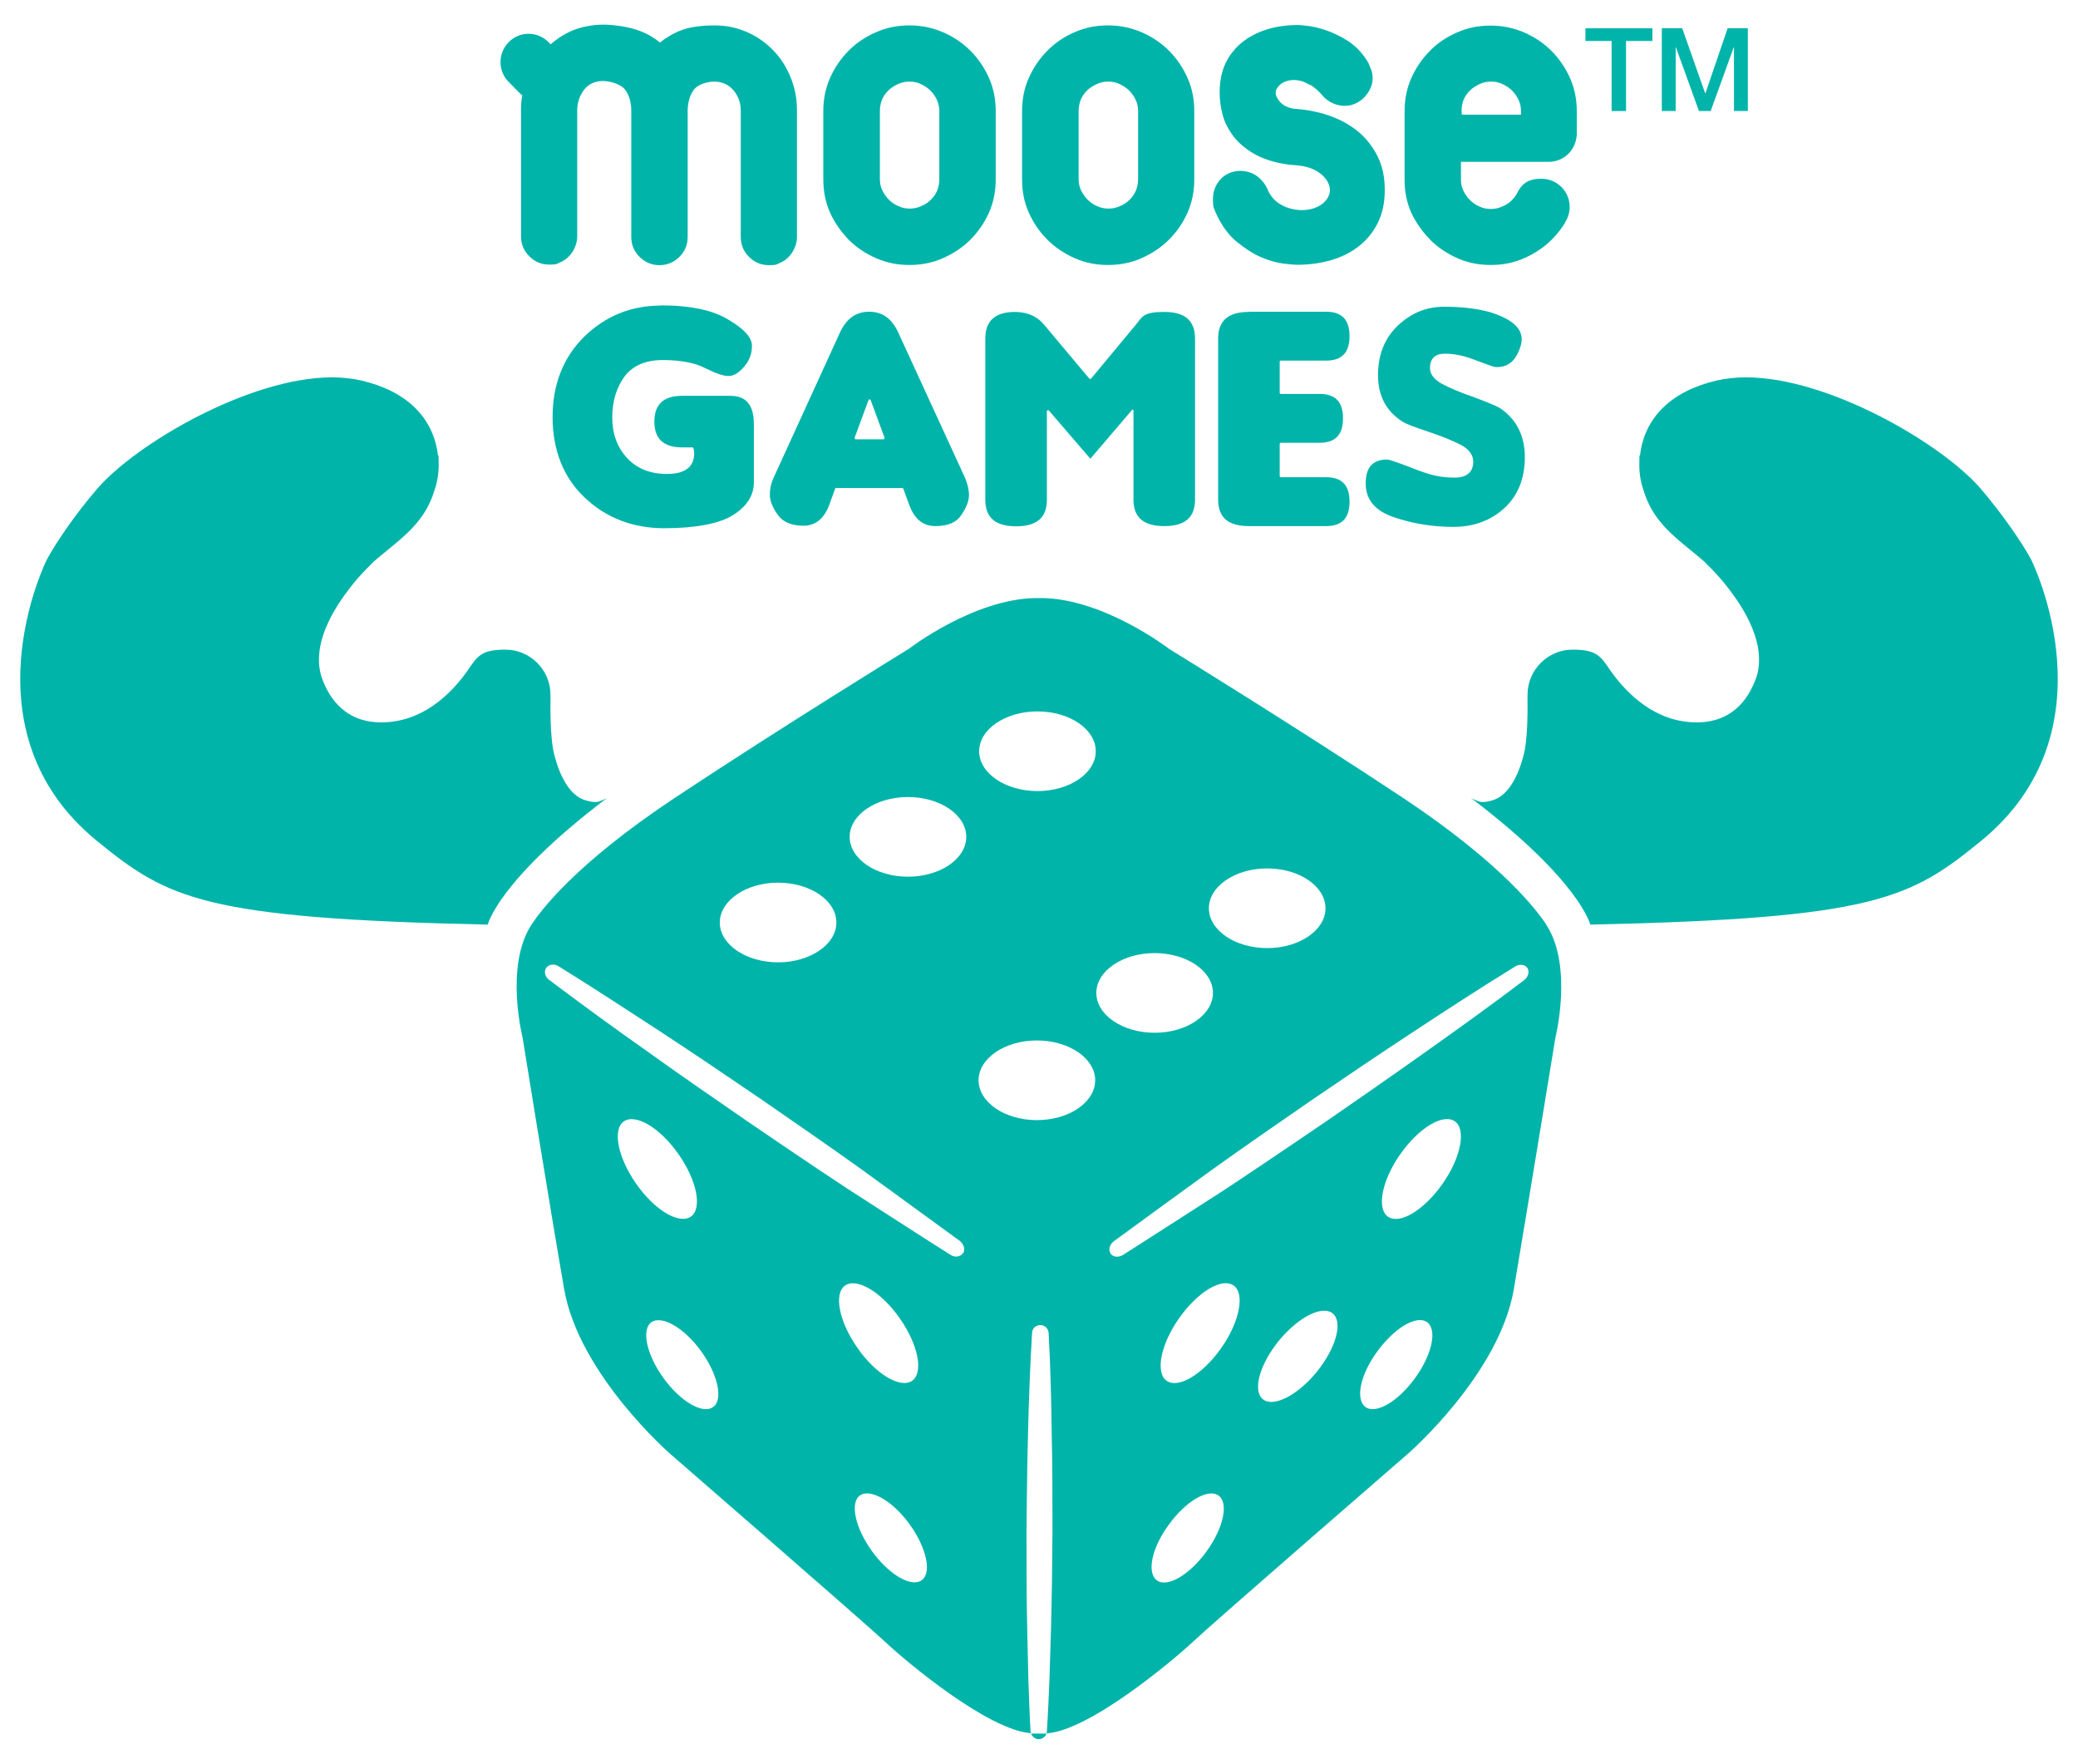 <?xml version="1.0" encoding="UTF-8"?>
<svg xmlns="http://www.w3.org/2000/svg" version="1.1" viewBox="0 0 1080 916.6">
  <defs>
    <style>
      .cls-1 {
        fill: #00b4aa;
      }
    </style>
  </defs>
  <!-- Generator: Adobe Illustrator 28.6.0, SVG Export Plug-In . SVG Version: 1.2.0 Build 709)  -->
  <g>
    <g id="Layer_1">
      <g>
        <g>
          <path class="cls-1" d="M314.9,415.3c1.8-1.4-2.9,1.5-5.2,1.5s-3.8-.4-6-1.1c-9.9-3.4-14.5-18-16.2-26-1.4-8-1.5-20-1.4-25.4h0v-3.3c0-12.9-10.6-23.4-23.4-23.4s-14.6,3.5-19.7,10.9c-8.7,12.3-23.5,26.9-44.9,26.9s-28.2-16.6-30.3-21.7c-.3-.8-.5-1.5-.9-2.6-.5-1.9-.8-3.3-.9-4.4-1.9-15.1,7.8-30.9,16.2-41.6,2.5-3.3,5.4-6.5,8.5-9.7l1.9-1.9h0l1.8-1.8c2.4-2.1,4.8-4,7.2-6,9.7-7.9,19.7-16.1,24-30.3,1.6-4.4,2.4-9,2.4-13.7s-.1-4.9-.1-4.9l-.3-.3c-2.4-19.7-16.5-33.4-40-38.8-4.6-1-9.7-1.6-15-1.6-43.2,0-102,34.7-121.9,57.7-11.8,13.6-22.2,29.2-26.3,36.9-.5.9-44.2,89.2,26.1,146.4,36.7,29.9,55.2,40.2,203,43.4,0,.1,5-22.4,61.2-65.2Z"/>
          <path class="cls-1" d="M765.1,415.3c-1.8-1.4,2.9,1.5,5.2,1.5s3.8-.4,6-1.1c9.9-3.4,14.5-18,16.2-26,1.4-8,1.5-20,1.4-25.4h0v-3.3c0-12.9,10.6-23.4,23.4-23.4s14.6,3.5,19.7,10.9c8.7,12.3,23.5,26.9,44.9,26.9s28.2-16.6,30.3-21.7c.3-.8.5-1.5.9-2.6.6-1.9.8-3.3.9-4.4,1.9-15.1-7.8-30.9-16.2-41.6-2.5-3.3-5.4-6.5-8.5-9.7l-1.9-1.9h0l-1.8-1.8c-2.4-2.1-4.8-4-7.2-6-9.7-7.9-19.7-16.1-24-30.3-1.6-4.4-2.4-9-2.4-13.7s.1-4.9.1-4.9l.3-.3c2.3-19.7,16.5-33.4,40-38.8,4.6-1,9.7-1.6,15-1.6,43.2,0,102,34.7,121.9,57.7,11.7,13.6,22.2,29.2,26.3,36.9.5.9,44.2,89.2-26.1,146.4-36.7,29.9-55.2,40.2-203,43.4,0,.1-5-22.4-61.2-65.2Z"/>
          <g>
            <path class="cls-1" d="M803.9,480.9c-4.4-6.9-22.4-31.5-74.9-66.4-55.2-36.6-121.4-77.3-121.4-77.3,0,0-33.4-25.8-65.7-26.4h-3.9c-32.3.6-65.7,26.4-65.7,26.4,0,0-66.2,40.7-121.4,77.3-52.5,34.8-70.4,59.4-74.9,66.4-13.7,21.4-4.4,58.3-4.4,58.3,0,0,13.9,86.3,21.6,130.7,7.7,44.4,55.2,85.7,55.2,85.7,0,0,100.9,87.6,111.6,97.6,10.7,10.1,53.5,46,75.9,47.5-.1-.4-.3-.6-.3-1.1-.4-5.7-1-22.9-1.1-25.9l-.6-25.9c-.4-17.7-.4-35.6-.4-51.4,0,0,.3-34.9.8-52,.4-15.5,1-33.6,2.1-51.8.1-2.3,2-4,4.3-4s4.1,1.8,4.3,4c1,18.1,1.4,36.2,1.6,51.8.4,17.3.4,34.8.4,51.7-.1,15.8-.3,33.9-.8,51.8l-.8,25.8c-.1,3-.9,20.4-1.3,26,0,.4-.1.8-.3,1.1,22.2-1.3,65.4-37.5,76.2-47.6,10.8-10.2,111.6-97.6,111.6-97.6,0,0,47.6-41.2,55.2-85.7,7.5-44.5,21.6-130.7,21.6-130.7,0,0,9.2-36.8-4.5-58.2ZM658.6,451.3c16.7,0,30.3,9.3,30.3,20.7s-13.6,20.7-30.3,20.7-30.3-9.3-30.3-20.7,13.6-20.7,30.3-20.7ZM404.4,458.7c16.7,0,30.3,9.3,30.3,20.7s-13.6,20.7-30.3,20.7-30.3-9.3-30.3-20.7c.1-11.4,13.6-20.7,30.3-20.7ZM324.3,582.7c6.2-4.1,18.9,3.5,28.4,17.2,9.6,13.7,12.4,28.2,6.3,32.4-6.2,4.1-18.9-3.5-28.4-17.2-9.6-13.7-12.4-28.3-6.3-32.4ZM370.6,731.2c-5.4,3.9-17-2.9-25.8-15.1-8.8-12.2-11.6-25.3-6.2-29s17,2.9,25.8,15.1c8.8,12.2,11.6,25.3,6.2,29ZM479,821.2c-5.4,3.9-17-2.9-25.8-15.1-8.8-12.2-11.6-25.3-6.2-29s17,2.9,25.8,15.1c8.8,12.2,11.6,25.3,6.2,29ZM439.3,668c6.2-4.1,18.9,3.5,28.4,17.2,9.6,13.7,12.4,28.2,6.3,32.4-6.2,4.1-18.9-3.5-28.4-17.2-9.6-13.7-12.4-28.3-6.3-32.4ZM500.4,651.3h0c-1.3,1.9-4.1,2.3-6.4.8-5.9-3.6-53.3-34.2-53.3-34.2-18.1-11.8-53-35.7-53-35.7-16.8-11.6-34.3-23.6-51.1-35.7-15.5-10.9-33.3-23.8-51.1-37.2-2.3-1.6-2.9-4.4-1.6-6.3s4.1-2.3,6.5-.8c18.9,11.7,37.3,23.8,53.3,34.2,17.7,11.6,35.4,23.6,52.4,35.2,16,11.1,34.1,23.5,51.8,36.2,0,0,45.6,33.1,51.1,37.2,2,1.8,2.8,4.5,1.5,6.3ZM471.9,455.6c-16.7,0-30.3-9.3-30.3-20.7s13.6-20.7,30.3-20.7,30.3,9.3,30.3,20.7-13.6,20.7-30.3,20.7ZM538.9,582.1c-16.7,0-30.3-9.3-30.3-20.7s13.6-20.7,30.3-20.7,30.3,9.3,30.3,20.7c0,11.4-13.6,20.7-30.3,20.7ZM539.2,411.1c-16.7,0-30.3-9.3-30.3-20.7s13.6-20.7,30.3-20.7,30.3,9.3,30.3,20.7-13.6,20.7-30.3,20.7ZM569.8,516c0-11.4,13.6-20.7,30.3-20.7s30.3,9.3,30.3,20.7-13.6,20.7-30.3,20.7-30.3-9.3-30.3-20.7ZM627.1,806.2c-8.8,12.2-20.4,19-25.8,15.1s-2.8-16.8,6.2-29c8.8-12.2,20.4-19,25.8-15.1s2.6,16.8-6.2,29ZM634.8,700.4c-9.6,13.7-22.2,21.4-28.4,17.2-6-4.1-3.3-18.7,6.3-32.4,9.6-13.7,22.2-21.4,28.4-17.2,6,4.1,3.3,18.7-6.3,32.4ZM684.3,713c-10.1,12.3-22.6,18.6-28,14.1s-1.6-18.1,8.4-30.4c10.1-12.3,22.6-18.6,28-14.1s1.6,18.1-8.4,30.4ZM735.5,716.1c-8.8,12.2-20.4,19-25.8,15.1s-2.8-16.8,6.2-29c8.9-12.2,20.4-19,25.8-15.1s2.6,16.8-6.2,29ZM749.8,615.1c-9.6,13.7-22.2,21.4-28.4,17.2-6-4.1-3.3-18.7,6.3-32.4,9.6-13.7,22.2-21.4,28.4-17.2,6,4.1,3.3,18.7-6.3,32.4ZM792.1,509.4c-17.7,13.4-35.7,26.3-51.1,37.2-17,12.1-34.3,24.1-51.1,35.7,0,0-35.1,23.9-53,35.7,0,0-47.4,30.5-53.3,34.2-2.4,1.4-5.2,1.1-6.4-.8h0c-1.3-1.9-.5-4.6,1.6-6.3,5.5-4.1,51.1-37.2,51.1-37.2,17.7-12.7,35.8-25.1,51.8-36.2,17.1-11.6,34.7-23.6,52.4-35.2,15.8-10.4,34.3-22.5,53.3-34.2,2.4-1.5,5.2-1.1,6.5.8,1.1,1.9.4,4.6-1.8,6.3Z"/>
            <path class="cls-1" d="M536.2,900.9h-.3c.6,1.6,2.1,2.9,4,2.9h0c1.9,0,3.4-1.3,4-2.9h-7.8Z"/>
          </g>
        </g>
        <g>
          <g>
            <path class="cls-1" d="M544.4,124.6c4,4,8.8,7.2,14.2,9.6s11.2,3.5,17.3,3.5,11.9-1.1,17.3-3.5,10.2-5.5,14.3-9.6c4-4,7.3-8.7,9.7-14.1,2.4-5.4,3.5-11.2,3.5-17.3v-35.4c0-6.2-1.1-11.9-3.5-17.3-2.4-5.4-5.7-10.2-9.7-14.2s-8.8-7.2-14.3-9.6c-5.4-2.3-11.2-3.5-17.3-3.5s-11.9,1.1-17.3,3.5c-5.4,2.3-10.2,5.5-14.2,9.6-4,4-7.3,8.8-9.7,14.2s-3.5,11.2-3.5,17.3v35.4c0,6.2,1.1,11.9,3.5,17.3,2.4,5.3,5.5,9.9,9.7,14.1ZM560.6,57.7c0-2.1.4-4.1,1.1-5.9.8-1.9,1.9-3.4,3.3-4.8s3.1-2.4,5-3.3c1.9-.9,3.9-1.3,6-1.3s4.1.4,5.9,1.3c1.9.9,3.5,1.9,4.9,3.3,1.4,1.4,2.5,3,3.4,4.8.9,1.8,1.3,3.8,1.3,5.9v35.4c0,2.1-.4,4.1-1.1,5.9-.8,1.8-1.9,3.4-3.3,4.8s-3,2.5-5,3.3c-1.9.9-3.9,1.3-6,1.3s-4.1-.4-5.9-1.3c-1.9-.8-3.5-1.9-4.9-3.3-1.4-1.4-2.5-3-3.4-4.8-.9-1.8-1.3-3.8-1.3-5.9v-35.4h0Z"/>
            <path class="cls-1" d="M441.1,124.6c4,4,8.8,7.2,14.3,9.6,5.4,2.4,11.2,3.5,17.3,3.5s11.9-1.1,17.3-3.5,10.2-5.5,14.3-9.6c4-4,7.3-8.7,9.7-14.1,2.4-5.4,3.5-11.2,3.5-17.3v-35.4c0-6.2-1.1-11.9-3.5-17.3-2.4-5.4-5.7-10.2-9.7-14.2-4-4-8.8-7.2-14.3-9.6-5.4-2.3-11.2-3.5-17.3-3.5s-11.9,1.1-17.3,3.5c-5.4,2.3-10.2,5.5-14.3,9.6-4,4-7.3,8.8-9.7,14.2-2.4,5.4-3.5,11.2-3.5,17.3v35.4c0,6.2,1.1,11.9,3.5,17.3,2.4,5.3,5.7,9.9,9.7,14.1ZM457.3,57.7c0-2.1.4-4.1,1.1-5.9.8-1.9,1.9-3.4,3.3-4.8s3.1-2.4,5-3.3c1.9-.9,3.9-1.3,6-1.3s4.1.4,5.9,1.3c1.9.9,3.5,1.9,4.9,3.3s2.5,3,3.4,4.8c.8,1.8,1.3,3.8,1.3,5.9v35.4c0,2.1-.4,4.1-1.1,5.9s-1.9,3.4-3.3,4.8-3,2.5-5,3.3c-1.9.9-3.9,1.3-6,1.3s-4.1-.4-5.9-1.3c-1.9-.8-3.5-1.9-4.9-3.3s-2.5-3-3.4-4.8c-.9-1.8-1.3-3.8-1.3-5.9v-35.4h0Z"/>
            <path class="cls-1" d="M270.8,49c.1.1.4.4.6.5-.4,2.4-.6,4.9-.6,7.4v65.9c0,4.1,1.4,7.5,4.3,10.4s6.3,4.3,10.4,4.3,3.8-.4,5.5-1.1c1.9-.8,3.4-1.8,4.6-3.1,1.3-1.3,2.4-2.9,3.1-4.6.8-1.8,1.3-3.8,1.3-5.7V57.3c0-4.1,1.3-7.7,3.6-10.7s5.8-4.5,9.8-4.5,9.7,1.8,11.7,4.8c2,2.9,3,6.4,3,10.6v65.6c0,4.1,1.4,7.5,4.3,10.4,2.9,2.8,6.3,4.3,10.3,4.3s7.5-1.4,10.4-4.3,4.3-6.3,4.3-10.4V57.6c0-4.1,1-7.7,3-10.7s7.2-4.5,10.9-4.5,7.4,1.5,9.9,4.5c2.5,3,3.8,6.5,3.8,10.7v65.5c0,4.1,1.4,7.5,4.3,10.4s6.3,4.3,10.4,4.3,3.8-.4,5.5-1.1c1.9-.8,3.4-1.8,4.6-3.1,1.3-1.3,2.4-2.9,3.1-4.6.9-1.8,1.3-3.8,1.3-5.7V57.3c0-6.2-1.1-11.8-3.3-17.1-2.1-5.3-5.2-10.1-8.9-13.9-3.8-4-8.3-7.2-13.7-9.6-5.4-2.4-10.9-3.5-17.1-3.5s-12.7.8-16.8,2.4c-4.3,1.6-8,3.8-11.4,6.5-3.4-2.8-7.3-5-11.8-6.5-4.4-1.6-12.3-2.8-17.6-2.8s-11.9,1.1-17.1,3.5c-3.9,1.8-7.2,4-10.3,6.7l-1.1-1.1c-5.8-5.8-15-5.8-20.7,0-5.7,5.8-5.7,15,0,20.7l6.3,6.4Z"/>
            <path class="cls-1" d="M743.3,124.6c4,4,8.8,7.2,14.2,9.6s11.2,3.5,17.3,3.5,11.9-1.1,17.3-3.5,10.2-5.5,14.3-9.6c2.8-2.8,5.2-5.8,7.2-9.2h-.1c1.5-2.4,2.3-5,2.3-7.9,0-8-6.5-14.6-14.6-14.6s-10.7,3.4-13.1,8.2h0c-.6,1-1.4,2-2.3,2.9-1.4,1.4-3,2.5-5,3.3-1.9.9-3.9,1.3-6,1.3s-4.1-.4-5.9-1.3c-1.9-.8-3.5-1.9-4.9-3.3-1.4-1.4-2.5-3-3.4-4.8-.9-1.8-1.3-3.8-1.3-5.9v-9.2h45.6c7.7,0,13.8-5.8,14.5-13.3h.1v-12.9c0-6.2-1.1-11.9-3.5-17.3-2.4-5.4-5.7-10.2-9.7-14.2s-8.8-7.2-14.3-9.6c-5.4-2.3-11.2-3.5-17.3-3.5s-11.9,1.1-17.3,3.5c-5.4,2.3-10.2,5.5-14.2,9.6-4,4-7.3,8.8-9.7,14.2s-3.5,11.2-3.5,17.3v35.4c0,6.2,1.1,11.9,3.5,17.3,2.5,5.2,5.7,9.8,9.8,13.9ZM759.6,57.7c0-2.1.4-4.1,1.1-5.9.8-1.9,1.9-3.4,3.3-4.8s3.1-2.4,5-3.3c1.9-.9,3.9-1.3,6-1.3s4.1.4,5.9,1.3c1.9.9,3.5,1.9,4.9,3.3,1.4,1.4,2.5,3,3.4,4.8.9,1.8,1.3,3.8,1.3,5.9v1.9h-30.8v-1.9h-.1Z"/>
            <path class="cls-1" d="M673,108.9c-6-1-10.7-4.1-12.9-8-.3-.4-.5-.8-.8-1.3-1.1-3-3-5.7-5.5-7.7s-5.7-3.1-9.3-3.1-7.4,1.4-10.1,4.3c-2.6,2.8-4,6.3-4,10.4s.4,4.4,1.3,6.7c2.9,6.5,6.5,11.7,10.9,15.3s8.7,6.4,12.9,8.2c4.3,1.8,8.2,2.9,11.7,3.3,3.5.4,5.8.6,6.9.6,6.3,0,12.2-.8,17.7-2.4,5.5-1.6,10.3-4,14.5-7.3s7.4-7.3,9.8-12.1c2.4-4.9,3.6-10.4,3.6-17s-1.1-12.1-3.5-17.1c-2.4-5-5.7-9.3-9.7-12.8-4.1-3.5-8.9-6.3-14.5-8.4-5.5-2-11.3-3.3-17.3-3.8-.3,0-.4-.1-.5-.1-.6,0-1.3-.1-1.8-.1-3.9-.6-7-2.6-8.4-5.3-.6-1-1-2-1-3.1s.5-2.1,1.5-3.3c2-2.4,6-3.8,10.4-3,1.8.3,3.4.9,4.8,1.8.8.4,1.6.6,2.3,1.1,1.9,1.4,3.8,3,5.4,5,1.3,1.6,3,2.9,5.2,3.9,2.1,1,4.3,1.4,6.4,1.4s4.1-.5,5.9-1.4c1.9-1,3.4-2.1,4.6-3.5s2.3-3,2.9-4.6c.8-1.8,1-3.4,1-5s-.3-3.1-.8-4.4-1-2.4-1.4-3.4c-2.8-4.8-6.3-8.5-10.3-11.2-4-2.6-8-4.5-11.8-5.8s-7.2-2-9.8-2.3c-2.8-.3-4.1-.4-4.4-.4-6.3,0-11.9.8-16.8,2.4-5,1.6-9.3,3.9-12.9,6.9-3.6,3-6.5,6.7-8.4,10.9s-2.9,9.2-2.9,14.7,1,11.3,3,16c2.1,4.5,4.9,8.5,8.7,11.7s8,5.7,13.1,7.4c4.6,1.6,9.8,2.6,15.2,2.9h0c1,.1,2,.3,3,.4,8.8,1.4,15.2,7.7,14.2,13.8-1.4,6.4-9.3,10.2-18.1,8.8Z"/>
          </g>
          <g>
            <path class="cls-1" d="M343.4,158.8c-15.3,0-28.7,5.4-39.7,16.1-10.9,10.7-16.5,24.8-16.5,41.8s5.5,31.3,16.6,41.8c11.1,10.6,25,16,41.5,16s28.7-2.4,35.8-6.9,10.7-10.2,10.7-16.8v-30.5c0-9.8-4-14.6-12.2-14.6h-25c-9.7,0-14.5,4.4-14.5,13.4s4.8,13.4,14.5,13.4h5.2c.3,0,.5.1.6.5.3.9.4,1.6.4,2.5,0,7-4.6,10.7-13.7,10.8h-.5c-8.7,0-15.6-2.8-20.6-8.2-5.2-5.5-7.8-12.7-7.8-21.2s2.3-15.7,6.5-21.4c4.4-5.7,11.1-8.4,19.9-8.4h.5c9,.1,16.3,1.5,21.6,4.3,5.2,2.6,9.2,4,11.9,4s5.4-1.6,8.2-4.9,4.1-6.9,4-11.1c-.1-4-4.1-8.5-12.1-13.2-8-5-19.9-7.5-35.3-7.5Z"/>
            <path class="cls-1" d="M434.8,253.6h34.1c.3,0,.5.1.6.4l3.1,8.5c2.8,7.4,7.2,10.9,13.6,10.9s10.9-1.9,13.4-5.7c2.6-3.8,4-7.3,4-10.3s-.8-6.2-2.1-9.2l-34.6-75.3c-3.4-7.4-8.3-10.9-15.2-10.9s-11.8,3.6-15.2,10.9l-34.4,75.3c-1.4,3-2,6-2,9s1.4,6.5,4.1,10.3c2.6,3.8,7.2,5.7,13.4,5.7s10.7-3.6,13.4-10.9l3.1-8.5s.3-.3.5-.3ZM459.1,228.3h-14.3c-.3,0-.4-.1-.5-.3s-.1-.4-.1-.6l7.2-19.5c.1-.5,1-.5,1.1,0l7.2,19.5c.1.1,0,.4-.1.6,0,.1-.3.3-.4.3Z"/>
            <path class="cls-1" d="M588.4,212.9h.3c.3.1.4.4.4.6v46.1c0,9.3,5.2,13.8,16,13.8s16-4.5,16-13.8v-83.6c0-9.4-5.2-13.9-16-13.9s-11.3,2.3-14.8,6.7l-23.2,27.9c-.3.3-.8.3-1,0l-23.4-27.9c-3.6-4.4-8.5-6.5-14.7-6.7h-.5c-5.4,0-9.4,1.3-11.9,3.8s-3.5,5.7-3.5,10.2v83.6c0,9.3,5.2,13.8,16,13.8s16-4.5,16-13.8v-45.9c0-.3.1-.5.4-.6s.5,0,.6.1l21.6,25.1,21.6-25.3c.1-.1.3-.3.4-.3Z"/>
            <path class="cls-1" d="M649.1,162.1c-10.7,0-16,4.5-16,13.9v83.6c0,9.3,5.2,13.8,16,13.8h40.1c8.2,0,12.2-4.1,12.2-12.7s-4-12.7-12.2-12.7h-23.5c-.4,0-.6-.3-.6-.6v-16.7c0-.4.3-.6.6-.6h20.1c8.2,0,12.2-4.1,12.2-12.7s-4-12.7-12.2-12.7h-20.1c-.4,0-.6-.3-.6-.6v-16.1c0-.4.3-.6.6-.6h23.5c8.2,0,12.2-4.1,12.2-12.7s-4-12.7-12.2-12.7h-40.1Z"/>
            <path class="cls-1" d="M721,238.8c-7.5,0-11.2,4-11.2,12.4s4.8,14.3,14.7,17.6c9.9,3.4,20.4,5,30.9,5s19.4-3.3,26.3-9.6c7.2-6.5,10.8-15.5,10.8-26.6s-4.3-19.6-12.6-25.3c-1.9-1.3-6.5-3.1-13.6-5.8-7.3-2.5-12.9-4.9-16.8-7-4.1-2.3-6.3-5-6.3-8.2,0-4.9,2.6-7.5,7.7-7.5s10.3,1.1,16.3,3.5c8.2,3.1,9.6,3.4,9.8,3.4,6.5.5,10.9-3,13.3-10.8,2.4-7.7-2.6-13.4-15.3-17.5-6.8-2-15.1-3-24.4-3s-17.2,3.3-24,9.7c-6.9,6.5-10.4,15.2-10.4,25.8s4.1,18.6,12.4,24c1.8,1.3,6.3,3,13.6,5.4s12.9,4.8,17.1,6.9c4.3,2.3,6.4,5.3,6.4,8.8s-1.6,8.2-9.6,8.2-13.2-1.5-21.2-4.6c-10.2-4-13.2-4.8-13.9-4.8Z"/>
          </g>
          <g>
            <polygon class="cls-1" points="824 21.3 837.6 21.3 837.6 57.7 845.1 57.7 845.1 21.3 858.8 21.3 858.8 14.7 824 14.7 824 21.3"/>
            <polygon class="cls-1" points="897.9 14.7 886.4 48.4 886.2 48.4 874.3 14.7 863.7 14.7 863.7 57.7 870.9 57.7 870.9 24.5 871 24.5 883 57.7 889.1 57.7 901.1 24.5 901.2 24.5 901.2 57.7 908.4 57.7 908.4 14.7 897.9 14.7"/>
          </g>
        </g>
      </g>
    </g>
  </g>
</svg>